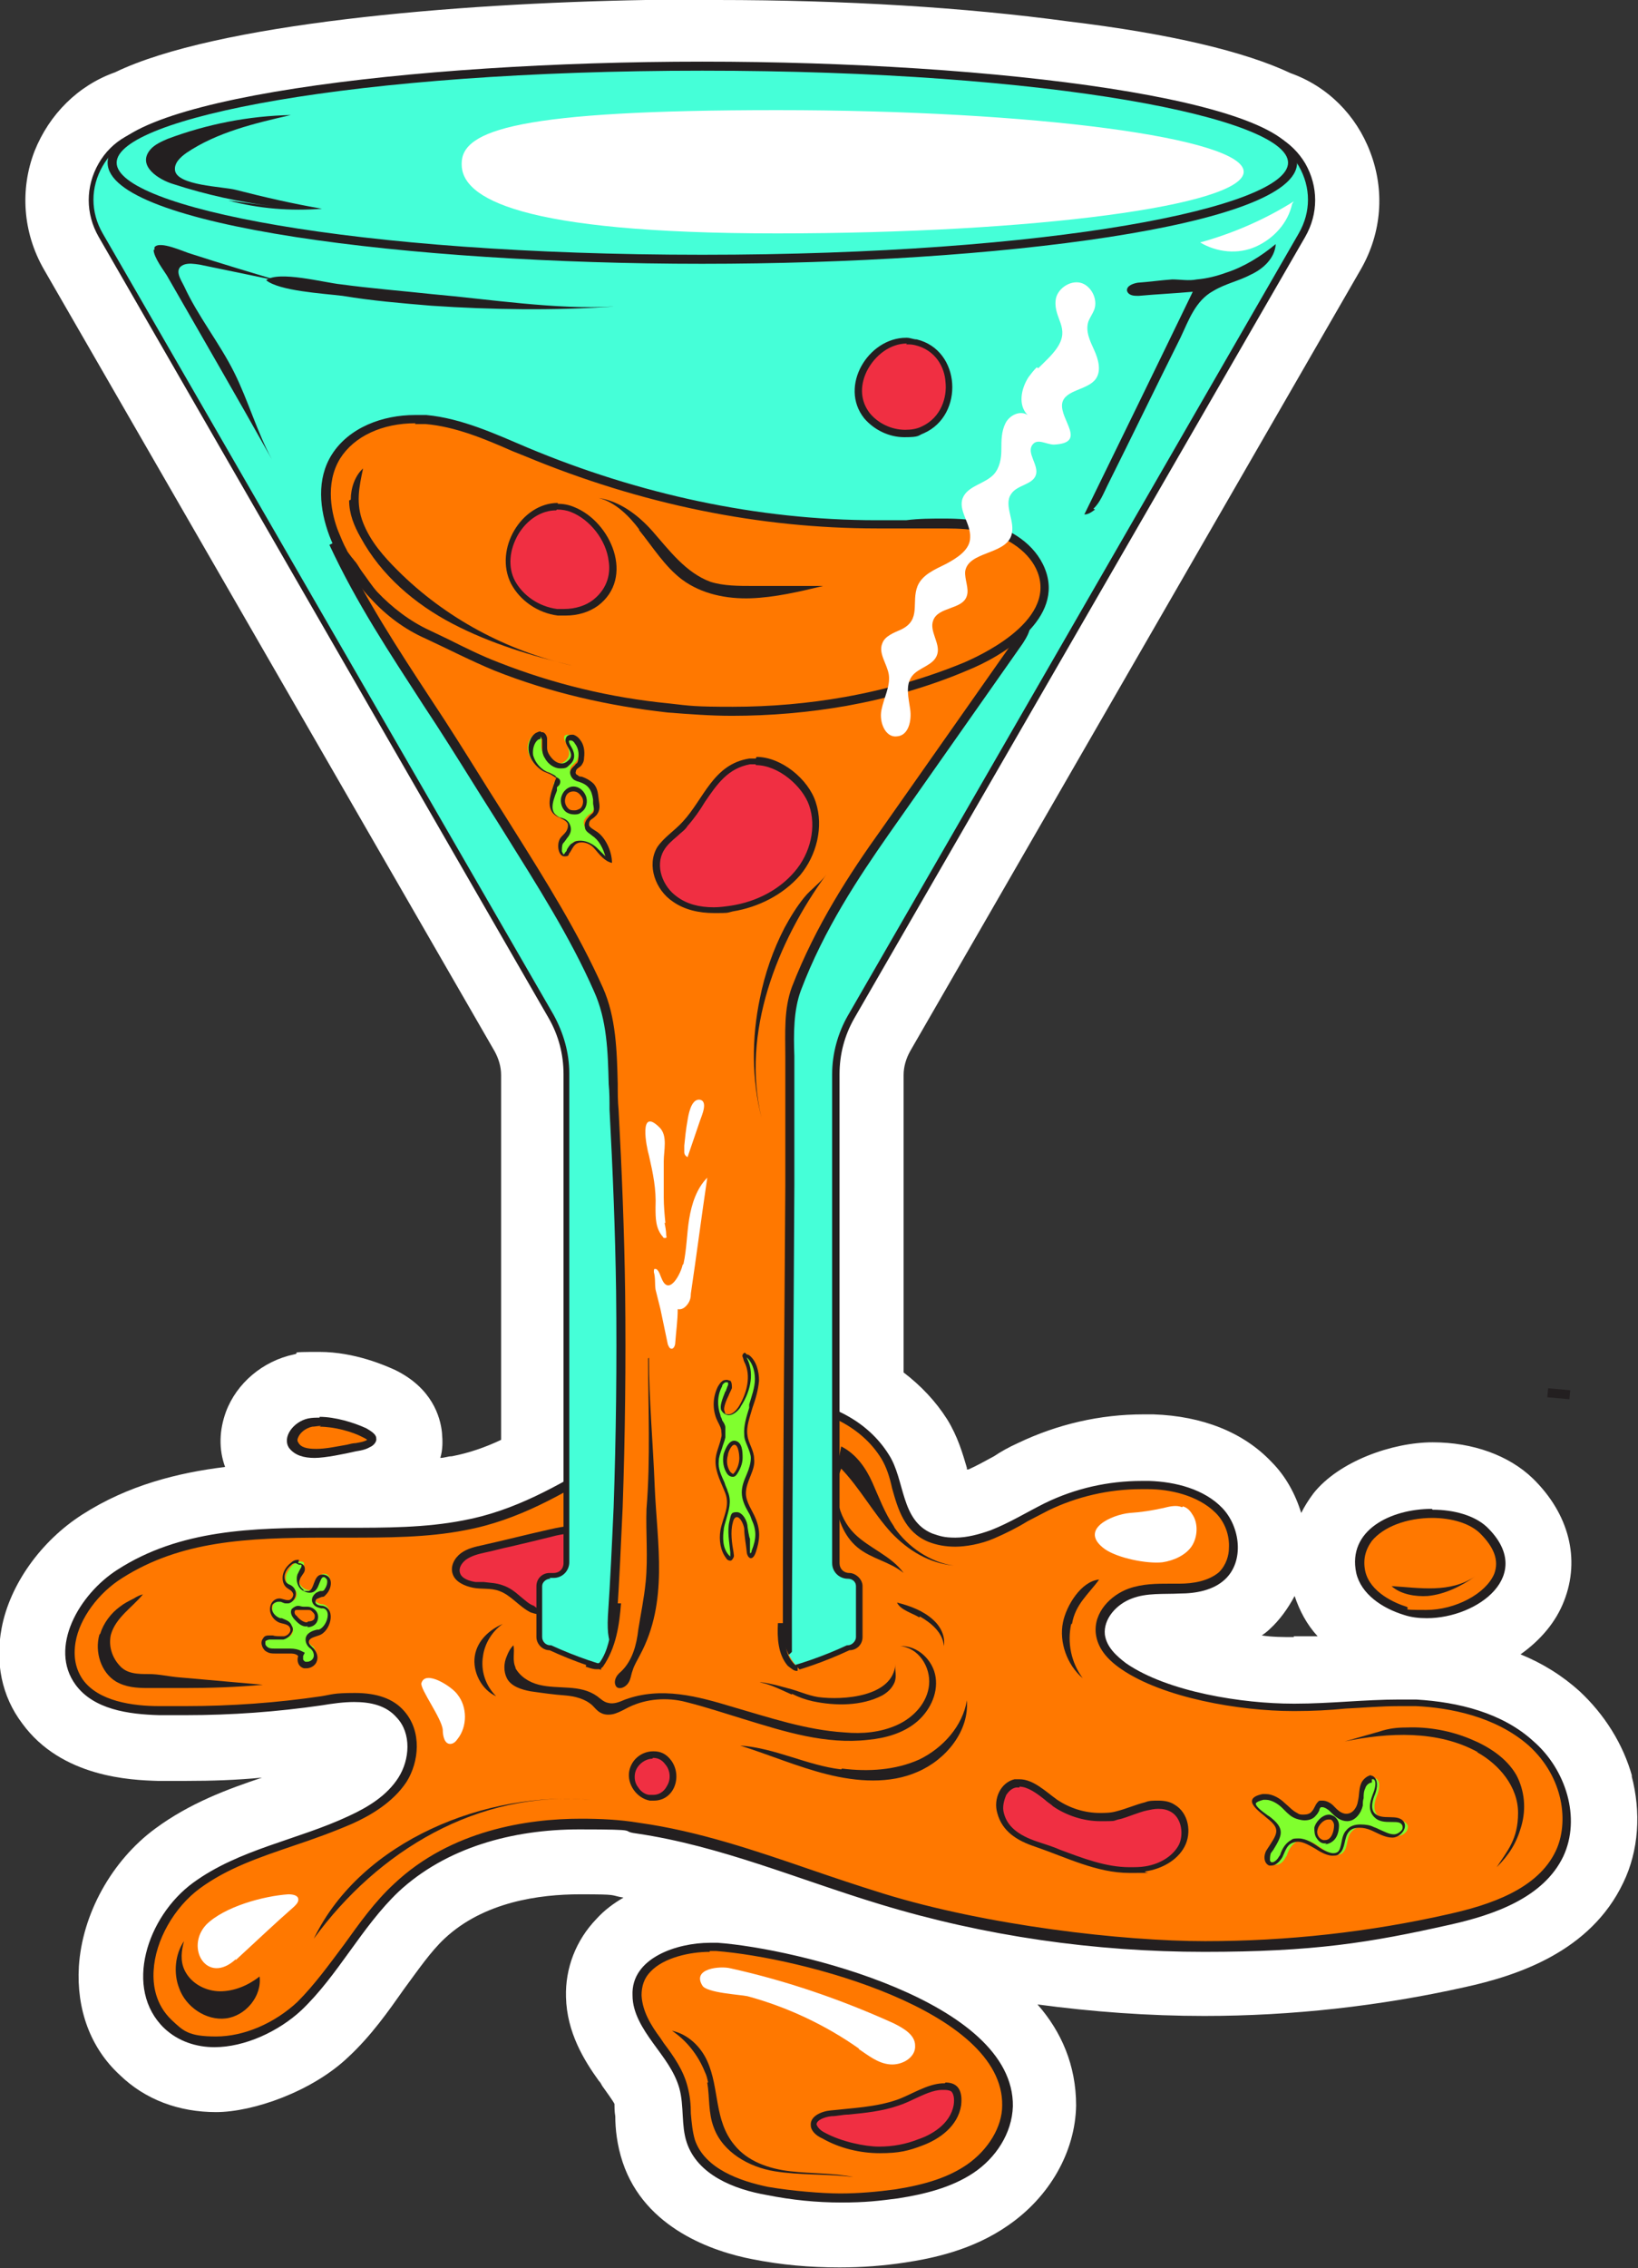 <svg xmlns="http://www.w3.org/2000/svg" viewBox="0 0 199.4 276"><rect x="0" y="0" width="199.4" height="276" fill="#333333" stroke="none"/><defs><style>      .cls-1 {        fill: #231f20;      }      .cls-2 {        fill: #f02f42;      }      .cls-3 {        fill: #80ff2e;      }      .cls-4 {        fill: #fff;      }      .cls-5 {        fill: #45ffd8;      }      .cls-6 {        fill: #ff7800;      }    </style></defs><g><g id="Layer_2"><g id="Layer_1-2"><g><path class="cls-4" d="M198.7,216.2c-1.1-4-3.4-7.6-6.4-10.4-2.1-1.9-4.5-3.4-7.2-4.5,2.4-1.7,4.3-3.9,5.3-6.5,2-5.1.6-10.6-3.8-14.9-2.9-2.8-7.3-4.4-12.2-4.4s-11.4,2.3-14.5,6.2c-.6.8-1.1,1.6-1.5,2.4-.7-2.3-1.9-4.5-3.6-6.2-3.4-3.6-8.4-5.6-14.4-5.8-.4,0-.8,0-1.2,0-5.3,0-10.5,1.2-15.3,3.5-1.1.5-2,1-2.9,1.6-1.1.6-2.2,1.2-3.1,1.6,0,0-.2,0-.2,0,0,0,0-.1,0-.2-.5-1.7-1.1-3.8-2.4-5.9-1.4-2.2-3.2-4.1-5.3-5.7v-36.2c0-1,.3-2,.8-2.9l54.9-95.2c2.5-4.4,2.9-9.5,1.1-14.2-1.7-4.5-5.2-8-9.7-9.6-5.5-2.6-14.6-4.8-27.1-6.3C117.5.9,102.8,0,87.3,0,86.4,0,85.5,0,84.6,0c-2,0-4,0-6,0C55.2.4,26.2,2.9,14,8.8c-4.5,1.6-8,5.1-9.8,9.6-1.8,4.7-1.4,9.9,1.1,14.3l54.9,95.2c.5.9.8,1.9.8,2.9v44.4c-1.9.9-3.9,1.6-6,2-.5,0-.9.2-1.4.2.3-1,.3-2,.2-3.1-.2-1.9-1.2-5.4-5.7-7.6-1.1-.5-4.9-2.2-9.2-2.2s-2.1.1-3.1.3c-3.8.8-7,3.5-8.3,7-.8,2.2-.9,4.5-.1,6.7-5.7.7-11.8,2.2-17.4,5.8-5,3.2-8.8,8.5-9.8,13.8-.8,4.2,0,8.3,2.5,11.6,4.8,6.6,13.3,6.9,16.5,7,1.2,0,2.3,0,3.5,0,3.1,0,6.1-.1,9.2-.4-4.2,1.4-8.8,3.1-13,6.2-5.3,3.9-8.9,10.4-9.3,16.8-.3,5.2,1.4,9.9,5,13.2,3.1,3,7.2,4.5,11.7,4.5s11.7-2.5,16.1-6.7c2.8-2.6,4.9-5.6,6.8-8.3,1.7-2.3,3.2-4.5,4.9-6.1,4.8-4.5,11.6-5.4,16.5-5.4s3.5.1,5.3.4c-1.2.7-2.3,1.5-3.3,2.6-2.5,2.6-3.8,6-3.7,9.5.1,4.3,2.2,7.7,4,10.2.2.2.3.4.4.6.5.7,1.3,1.8,1.5,2.2,0,.2,0,1,.1,1.5,0,1.5.2,3.5.9,5.6,2.7,8.1,11.1,10.9,15.8,11.8,3.5.7,7,1,10.6,1h0c2.7,0,5.4-.2,8-.6,3.3-.5,8.2-1.5,12.5-4.5,5.1-3.5,8.2-9,8.3-14.6,0-4.9-1.8-9-4.7-12.3,6.7.9,13.5,1.4,20.3,1.4h0c10.7,0,21.4-1.2,31.7-3.5,6.4-1.4,15.3-4.3,19.3-12.7,1.9-3.9,2.2-8.6,1-13.1h0ZM157.5,199.2c-1.3,0-2.6,0-3.9-.2.3-.2.7-.5,1-.8,1.2-1.1,2.2-2.5,3-4,.6,1.8,1.5,3.5,2.8,4.9-.9,0-1.7,0-2.6,0h-.3Z"></path><g><g><path class="cls-6" d="M26.3,248.5c-2.3,0-4.3-.8-5.8-2.2-2.1-2-2.5-4.6-2.3-6.5.2-3.8,2.6-8,5.8-10.4,3.4-2.5,7.6-3.9,11.6-5.3,2.4-.8,4.8-1.6,7.2-2.7,2-.9,4.7-2.4,6.3-4.9,1.4-2.2,1.8-5.7-.2-7.9-1.2-1.4-3.1-2.1-5.6-2.1s-2.8.2-4,.4c-5.5.8-11,1.2-16.6,1.2s-2.2,0-3.2,0c-3.4-.1-7.7-.6-9.8-3.5-1-1.4-1.4-3.1-1-5,.6-3,2.9-6.3,6-8.2,7.2-4.6,15.6-5,25.1-5h2.4c5,0,9.8,0,14.4-.9,6.4-1.2,11.8-4.4,17-7.5,5.1-3,10.3-6.1,16.2-7.2,1.3-.2,2.7-.4,4-.4,6.1,0,11.4,2.5,14,6.8.7,1.1,1.1,2.4,1.4,3.7.7,2.5,1.4,5,4.1,6.1.9.4,2,.6,3.1.6s2.9-.3,4.5-.9c1.4-.6,2.8-1.3,4.1-2,.8-.5,1.7-.9,2.5-1.3,3.6-1.7,7.5-2.6,11.5-2.6s.6,0,.9,0c2.6,0,6.2.7,8.5,3.1,1.1,1.2,1.8,3,1.8,4.7,0,.9-.3,2.3-1.4,3.3-1.4,1.3-3.5,1.5-5.2,1.5-.4,0-.7,0-1.1,0-1.6,0-3.3,0-4.9.6-2,.7-3.9,2.6-3.6,4.9.2,1.4,1.1,2.7,2.9,3.9,5,3.4,14.2,5,20.6,5h.3c2,0,4.1-.1,6.1-.3,2.1-.1,4.3-.3,6.5-.3s1.4,0,2.1,0c4.1.2,9.9,1.2,14,4.9,3.4,3.1,5.7,8.6,3.4,13.4-2.3,4.9-8.4,6.9-13.4,8-9.7,2.2-19.8,3.3-29.8,3.3s-26.7-1.9-39.4-5.8c-3-.9-5.9-1.9-8.8-2.9-6.7-2.3-13.7-4.6-20.8-5.7-2.4-.4-4.7-.5-7-.5-6.4,0-15.5,1.3-22.3,7.8-2.3,2.2-4.2,4.8-6,7.3-1.8,2.4-3.6,5-5.8,7.1-2.8,2.7-6.8,4.4-10.2,4.4h0Z"></path><path class="cls-1" d="M93.8,171c5.9,0,11,2.4,13.5,6.5.6,1,1,2.2,1.3,3.6.7,2.5,1.5,5.3,4.4,6.5,1,.4,2.1.6,3.3.6s3.1-.3,4.7-1c1.4-.6,2.8-1.3,4.1-2.1.8-.4,1.7-.9,2.5-1.3,3.5-1.7,7.4-2.6,11.3-2.6s.6,0,.9,0c2.5,0,6,.7,8.2,2.9,1.1,1.1,1.7,2.7,1.6,4.3,0,.8-.3,2-1.2,2.9-1.3,1.1-3.2,1.4-4.8,1.4-.4,0-.7,0-1.1,0-1.7,0-3.4,0-5.1.6-2.2.8-4.3,2.9-4,5.5.2,1.6,1.2,3,3.1,4.3,5.1,3.5,14.4,5.1,20.9,5.1h.3c2.1,0,4.1-.1,6.1-.3,2.1-.1,4.3-.3,6.5-.3s1.4,0,2.1,0c4,.2,9.6,1.2,13.7,4.8,4.3,3.9,4.9,9.4,3.3,12.8-2.2,4.7-8.1,6.6-13,7.7-9.7,2.2-19.7,3.3-29.7,3.3s-26.6-1.9-39.2-5.8c-2.9-.9-5.9-1.9-8.8-2.9-6.7-2.3-13.7-4.7-20.9-5.7-2.4-.4-4.8-.5-7.1-.5-6.5,0-15.8,1.4-22.7,7.9-2.4,2.2-4.3,4.9-6.1,7.4-1.8,2.4-3.6,4.9-5.7,7-2.8,2.6-6.5,4.2-9.9,4.2s-4-.7-5.4-2c-2-1.9-2.3-4.3-2.2-6,.2-3.7,2.5-7.7,5.6-10,3.4-2.5,7.3-3.8,11.4-5.2,2.4-.8,4.9-1.7,7.2-2.7,2-.9,4.9-2.5,6.6-5.1,1.5-2.4,1.9-6.1-.3-8.6-1.3-1.5-3.3-2.2-6-2.2s-2.8.2-4.1.4c-5.4.8-11,1.2-16.5,1.2s-2.1,0-3.2,0c-3.3,0-7.4-.6-9.3-3.2-.9-1.3-1.2-2.8-.9-4.6.5-2.9,2.8-6,5.7-7.8,7.1-4.5,15.1-4.9,24.8-4.9h2.4c5,0,9.9,0,14.5-.9,6.5-1.2,11.9-4.4,17.2-7.6,5.2-3.1,10.2-6,16.1-7.2,1.3-.2,2.6-.4,3.9-.4M93.8,169.9c-1.4,0-2.8.1-4.1.4-12.3,2.4-20.8,12.4-33.3,14.7-4.6.9-9.4.9-14.3.9h-2.4c-8.9,0-17.8.2-25.4,5.1-4.7,3-8.4,9.5-5.1,14,2.2,3,6.4,3.6,10.2,3.7,1.1,0,2.2,0,3.2,0,5.6,0,11.1-.4,16.6-1.2,1.2-.2,2.6-.4,3.9-.4,2,0,3.9.4,5.2,1.9,1.8,1.9,1.6,5.1.2,7.3-1.4,2.2-3.7,3.6-6.1,4.7-6.2,2.9-13.3,4-18.9,8.1s-8.5,12.9-3.5,17.7c1.7,1.6,3.9,2.3,6.1,2.3,3.7,0,7.8-1.9,10.6-4.5,4.5-4.3,7.3-10.1,11.8-14.4,5.8-5.4,13.9-7.6,22-7.6s4.7.2,7,.5c10.2,1.5,19.7,5.6,29.6,8.6,12.8,3.9,26.2,5.8,39.5,5.8s20.1-1.1,29.9-3.3c5.4-1.2,11.4-3.3,13.8-8.3,2.2-4.7.3-10.6-3.6-14-3.8-3.5-9.2-4.8-14.3-5.1-.7,0-1.4,0-2.1,0-4.2,0-8.4.5-12.6.5h-.3c-6.1,0-15.2-1.4-20.3-4.9-1.2-.9-2.4-2-2.6-3.5-.2-1.9,1.4-3.7,3.3-4.4,1.8-.7,3.9-.5,5.8-.6,2,0,4.1-.4,5.5-1.7,2.4-2.2,1.9-6.4-.3-8.7s-5.7-3.2-8.9-3.3c-.3,0-.6,0-.9,0-4.1,0-8.1.9-11.8,2.7-2.2,1.1-4.3,2.4-6.6,3.3-1.4.5-2.9.9-4.3.9s-1.9-.2-2.8-.5c-3.9-1.6-3.3-6.5-5.3-9.6-3-4.8-8.7-7-14.4-7h0Z"></path></g><g><path class="cls-2" d="M66.3,196.1c-.6,0-1.1-.1-1.6-.3-.6-.3-1.2-.7-1.7-1.2-.6-.5-1.3-1.1-2.1-1.4-.7-.3-1.5-.3-2.2-.4-.3,0-.7,0-1,0-.9-.1-1.9-.5-2.2-1.4-.2-.8.3-1.6.9-2.1.7-.5,1.7-.8,2.5-1,1-.2,2-.5,3-.7,1.7-.4,3.4-.8,5-1.2.8-.2,1.7-.4,2.6-.4s1.3.1,1.9.4c1.5.8,3.1,3,3,4.8-.2,2-2.2,3-4.3,3.9-1.2.5-2.6,1-3.8,1h0Z"></path><path class="cls-1" d="M69.6,186.5c.7,0,1.2.1,1.7.4,1.4.7,2.9,2.8,2.8,4.4-.2,1.9-2.2,2.8-4,3.5-1.2.5-2.5.9-3.7.9s-1,0-1.4-.3c-.6-.2-1.1-.7-1.6-1.1-.7-.6-1.3-1.1-2.2-1.4-.8-.3-1.6-.3-2.3-.4-.3,0-.7,0-1,0-.7-.1-1.7-.4-1.9-1.1-.2-.6.2-1.2.7-1.6.7-.5,1.5-.7,2.4-.9,1-.2,2-.5,3-.7,1.7-.4,3.4-.8,5-1.2.7-.2,1.7-.4,2.5-.4M69.6,185.7c-.9,0-1.8.2-2.7.4-2.7.6-5.4,1.3-8.1,1.9-.9.2-1.9.4-2.7,1-.8.6-1.3,1.6-1,2.5.3,1,1.5,1.5,2.5,1.7s2.2,0,3.2.4c1.4.5,2.4,1.9,3.8,2.6.6.2,1.1.3,1.7.3,1.3,0,2.7-.5,3.9-1,1.9-.8,4.3-1.9,4.6-4.2.2-1.9-1.5-4.3-3.2-5.2-.7-.3-1.3-.4-2.1-.4h0Z"></path></g><rect class="cls-1" x="189.3" y="168.4" width="1.1" height="2.7" transform="translate(3.8 343.6) rotate(-84.9)"></rect><g><path class="cls-5" d="M151.2,15.8C107.2,5.7,63.4,5.2,19.7,15.8c-6.6,0-10.7,7.1-7.4,12.8l54.9,95.2c1.2,2.1,1.9,4.5,1.9,7v59.5c0,.9-.7,1.5-1.5,1.5h-.5c-.7,0-1.3.6-1.3,1.3v6.2c0,.7.6,1.3,1.3,1.3,12.5,5.8,24.6,5.4,36.3,0,.7,0,1.3-.6,1.3-1.3v-6.2c0-.7-.6-1.3-1.3-1.3h0c-.8,0-1.5-.7-1.5-1.5v-59.5c0-2.4.6-4.8,1.9-7l54.9-95.2c3.3-5.7-.8-12.8-7.4-12.8h0Z"></path><path class="cls-1" d="M85.2,205c-6.1,0-12.2-1.4-18.3-4.2-.9,0-1.6-.8-1.6-1.6v-6.2c0-.9.7-1.6,1.6-1.6h.5c.7,0,1.2-.5,1.2-1.2v-59.5c0-2.4-.6-4.7-1.8-6.8L12,28.8c-1.6-2.8-1.6-6.1,0-8.9,1.6-2.8,4.5-4.4,7.7-4.4,42.4-10.3,86.6-10.3,131.5,0,3.2,0,6.1,1.7,7.7,4.4,1.6,2.8,1.6,6.1,0,8.9l-54.9,95.1c-1.2,2.1-1.8,4.4-1.8,6.8v59.5c0,.7.5,1.2,1.2,1.2s1.6.7,1.6,1.6v6.2c0,.9-.7,1.6-1.6,1.6-6,2.8-12.1,4.2-18.2,4.2ZM67,192.1c-.5,0-1,.4-1,.9v6.2c0,.5.4,1,1,1h.1c12,5.5,24.1,5.5,36,0h.1c.5,0,1-.5,1-1v-6.2c0-.5-.4-.9-1-.9-1,0-1.9-.8-1.9-1.9v-59.5c0-2.5.7-5,1.9-7.1l54.9-95.2c1.5-2.6,1.5-5.6,0-8.2-1.5-2.6-4.1-4.1-7.1-4.1h0c-44.8-10.3-89-10.3-131.3,0-3,0-5.7,1.5-7.2,4.1-1.5,2.6-1.5,5.6,0,8.2l54.9,95.1c1.2,2.2,1.9,4.6,1.9,7.1v59.5c0,1-.8,1.9-1.9,1.9h-.5Z"></path></g><g><ellipse class="cls-5" cx="85.4" cy="19.8" rx="71.8" ry="11.8"></ellipse><path class="cls-1" d="M85.5,32.1c-35.6,0-72.4-4.6-72.4-12.3S49.9,7.5,85.5,7.5s72.4,4.6,72.4,12.3-36.8,12.3-72.4,12.3ZM85.5,8.6c-42.6,0-71.3,5.8-71.3,11.2s28.7,11.2,71.3,11.2,71.3-5.8,71.3-11.2-28.6-11.2-71.3-11.2Z"></path></g><path class="cls-4" d="M56.2,19.9c0-4.1,7-6.5,38.4-6.5s56.8,3.4,56.8,7.5-25.4,7.5-56.8,7.5-38.4-4.3-38.4-8.4h0Z"></path><g><path class="cls-6" d="M40.5,66c4.9,10.5,11.5,19.1,17.5,29,5,8.3,10.8,16.5,14.7,25.4,2,4.5,1.6,9.8,1.9,14.6.4,7.4.7,14.8.8,22.2.1,8.7,0,17.5-.3,26.2-.2,4.4-.4,8.9-.7,13.4-.3,4.8,1.4,4.3,5.8,4.2,1.1,0,15.5.4,15.5.1,0-1.6,0-3.1,0-4.7,0-17.4.2-34.7.2-52.1,0-4.3,0-8.7,0-13,0-3.6-.5-7.5.8-10.8,2.7-6.9,6.6-13.1,10.8-19.1,5.4-7.8,10.9-15.5,16.3-23.2.6-.8,1.2-2,.6-2.8-.4-.6-1.1-.7-1.8-.9-20.1-4.1-40.2-8.2-60.2-12.4"></path><path class="cls-1" d="M93.4,201.7c-1.8,0-4.7,0-9.7-.2-1.7,0-3.1,0-3.4,0-.4,0-.8,0-1.1,0-2.1,0-3.5,0-4.4-.8-.7-.7-.9-1.9-.8-4,.3-4.4.5-8.9.7-13.3.3-8.7.4-17.5.3-26.2-.1-7.3-.4-14.7-.8-22.2,0-1,0-2.1-.1-3.1-.1-3.9-.2-7.8-1.8-11.3-2.9-6.6-7-13-10.8-19.1-1.3-2.1-2.6-4.1-3.9-6.2-2-3.2-4-6.4-6-9.4-4.2-6.5-8.2-12.5-11.5-19.6l1-.5c3.3,7,7.3,13.1,11.5,19.5,2,3,4,6.2,6,9.4,1.3,2.1,2.6,4.1,3.9,6.2,3.9,6.2,7.9,12.6,10.9,19.3,1.6,3.6,1.7,7.7,1.8,11.7,0,1.1,0,2.1.1,3.1.4,7.4.7,14.9.8,22.2.1,8.7,0,17.5-.3,26.2-.2,4.4-.4,8.9-.7,13.4-.1,1.7,0,2.7.5,3.1.6.6,1.8.6,3.6.5.3,0,.7,0,1.1,0,.3,0,1.6,0,3.4,0,3.3,0,9.9.2,11.6.1,0-1.3,0-2.7,0-4v-.2c0-17.4.2-34.7.3-52.1v-13c0-.8,0-1.7,0-2.6,0-2.9-.2-5.8.8-8.5,2.9-7.5,7.1-13.9,10.9-19.2l16.3-23.2c.7-1,.9-1.7.6-2.2-.3-.4-.8-.5-1.4-.6l-60.2-12.4.2-1.1,60.2,12.4c.8.1,1.6.4,2.1,1.1.9,1.3-.3,2.9-.6,3.4l-16.3,23.2c-3.7,5.3-7.9,11.6-10.7,19-.9,2.4-.9,5.3-.8,8,0,.9,0,1.7,0,2.6v13c-.1,17.4-.2,34.7-.3,52.1v.2c0,1.5,0,3,0,4.4v.2l-.2.2c-.2.2-.3.3-2.9.3Z"></path></g><g><path class="cls-6" d="M89.2,86.5c-2.6,0-5.2-.1-7.7-.4-7.2-.7-14.3-2.4-21-5-2.1-.8-4.1-1.8-6.1-2.8-.8-.4-1.5-.7-2.3-1.1-2.4-1.2-4.7-2.8-6.6-4.8-.7-.8-1.3-1.6-1.9-2.5-.3-.4-.5-.8-.8-1.2-.2-.2-.3-.4-.5-.6-.3-.3-.5-.6-.7-1-.4-.8-.7-1.5-1-2.3-.8-2.1-1.8-6.1.2-9.4,1.8-2.8,5.4-4.5,9.6-4.5s.9,0,1.4,0c3.7.3,7.3,1.8,10.8,3.3l1.5.6c14.2,5.8,28.5,8.8,42.7,8.8s2.4,0,3.6,0h1.3c1.1,0,2.2-.1,3.4-.1,1.9,0,3.4.1,4.8.4,3.4.8,6,2.7,7,5.3,2.6,6.7-8,11.2-9.2,11.7-4.6,1.9-9.6,3.3-14.6,4.2-4.5.8-9.2,1.2-13.8,1.2h0Z"></path><path class="cls-1" d="M50.5,51.6h0c.4,0,.9,0,1.3,0,3.6.3,7.2,1.8,10.6,3.3.5.2,1,.4,1.5.6,14.2,5.9,28.6,8.8,42.9,8.8s2.4,0,3.6,0c.4,0,.9,0,1.3,0,1.1,0,2.2,0,3.3,0,1.8,0,3.3.1,4.7.4,3.2.7,5.7,2.6,6.6,4.9,2.4,6.2-7.8,10.5-8.9,11-4.6,1.9-9.5,3.3-14.5,4.2-4.5.8-9.1,1.2-13.7,1.2s-5.1-.1-7.7-.4c-7.2-.7-14.2-2.4-20.8-5-2.1-.8-4.1-1.8-6.1-2.8-.8-.4-1.5-.7-2.3-1.1-2.4-1.1-4.6-2.8-6.4-4.7-.7-.8-1.2-1.6-1.8-2.4-.3-.4-.5-.8-.8-1.2-.2-.2-.3-.4-.5-.6-.2-.3-.5-.6-.6-.9-.4-.7-.7-1.5-1-2.2-.8-2-1.7-5.8.2-8.9,1.7-2.7,5.1-4.3,9.2-4.3M50.5,50.5c-3.9,0-8,1.5-10.1,4.8-1.9,3-1.5,6.7-.3,9.9.3.8.7,1.6,1,2.3.3.6.8,1.1,1.2,1.6.9,1.3,1.7,2.6,2.8,3.7,1.9,2.1,4.2,3.8,6.7,4.9,2.8,1.3,5.5,2.7,8.4,3.9,6.8,2.7,13.9,4.3,21.1,5.1,2.6.2,5.2.4,7.8.4,4.7,0,9.3-.4,13.9-1.2,5-.9,10-2.3,14.7-4.3,4.5-1.8,11.9-6.4,9.5-12.4-1.2-3-4.2-4.9-7.3-5.6-1.6-.4-3.2-.5-4.9-.5s-3.1,0-4.7.2c-1.2,0-2.4,0-3.6,0-14.5,0-29-3.2-42.4-8.8-4-1.7-8.1-3.6-12.4-4-.5,0-.9,0-1.4,0h0Z"></path></g><g><path class="cls-6" d="M173.6,196.3c-.9,0-1.8-.1-2.6-.4-1.4-.4-4.8-1.8-5.4-4.7-.4-1.6,0-3,.9-4.1,1.5-1.8,4.5-3,7.8-3s5,.8,6.3,2c1.9,1.8,2.5,3.7,1.8,5.5-1,2.6-5,4.7-8.8,4.7h0Z"></path><path class="cls-1" d="M174.3,184.7c2.5,0,4.7.7,5.9,1.9,1.7,1.7,2.3,3.3,1.7,4.9-1,2.4-4.7,4.4-8.3,4.4s-1.7-.1-2.4-.4c-1.3-.4-4.4-1.7-5-4.3-.3-1.4,0-2.6.8-3.7,1.4-1.7,4.2-2.8,7.4-2.8M174.3,183.6c-5,0-10.3,2.6-9.2,7.8.6,2.6,3.2,4.3,5.8,5.1.9.3,1.8.4,2.8.4,6.2,0,13.3-5.3,7.3-11.1-1.5-1.4-4-2.1-6.6-2.1h0Z"></path></g><g><path class="cls-6" d="M38.3,176.9c-1.3,0-2.2-.3-2.7-1-.2-.3-.3-.7,0-1.1.3-.8,1.1-1.4,2.1-1.6.4,0,.8-.1,1.2-.1,1.9,0,4.1.7,5.5,1.3.8.4.9.7.9.8,0,.1-.2.4-.5.6-.4.2-.9.3-1.5.4-.3,0-.7.1-1.1.2-1.2.2-2.6.5-3.8.5h0Z"></path><path class="cls-1" d="M38.9,173.6c1.8,0,4,.6,5.3,1.3.2.1.4.2.5.3,0,0,0,0,0,0-.3.2-.8.3-1.4.4-.3,0-.7.1-1.1.2-1.2.2-2.5.5-3.7.5s-1.9-.2-2.2-.8c0,0-.2-.2,0-.6.2-.5.8-1.1,1.7-1.3.3,0,.7-.1,1.1-.1M38.9,172.5c-.5,0-.9,0-1.4.1-1.8.4-3.2,2.3-2.3,3.6.7.9,1.8,1.2,3.1,1.2s3.7-.5,5-.8c.6-.1,1.2-.2,1.7-.5.5-.2.9-.7.8-1.1,0-.5-.7-.9-1.2-1.2-1.5-.7-3.8-1.4-5.7-1.4h0Z"></path></g><g><path class="cls-6" d="M102.4,267.4c-3,0-6-.3-8.9-.9-3.6-.7-8.1-2.3-9.3-6.1-.4-1.1-.4-2.2-.5-3.4,0-1.1-.1-2.1-.4-3.2-.5-1.9-1.7-3.5-2.8-5.1l-.4-.6c-1.2-1.7-2.3-3.5-2.4-5.5,0-1.3.4-2.4,1.3-3.3,1.9-1.9,5.2-2.6,7.6-2.6s.6,0,.8,0c10.5.8,35.5,7.4,35.4,19.3,0,2.8-1.8,5.8-4.6,7.6-2.2,1.5-5.1,2.5-8.9,3-2.2.3-4.5.5-6.8.5h0Z"></path><path class="cls-1" d="M86.4,237.4c.3,0,.5,0,.8,0,10.3.8,35,7.2,34.8,18.8,0,2.6-1.7,5.4-4.3,7.2-2.2,1.5-4.9,2.4-8.7,3-2.2.3-4.5.5-6.7.5s-5.9-.3-8.8-.8c-3.4-.7-7.7-2.2-8.9-5.7-.3-1-.4-2.1-.5-3.2,0-1.1-.1-2.2-.4-3.3-.5-2-1.7-3.7-2.9-5.3l-.4-.6c-1.2-1.6-2.2-3.3-2.3-5.2,0-1.1.3-2.1,1.1-2.9,1.6-1.7,4.8-2.4,7.2-2.4M86.4,236.4c-3.9,0-9.6,1.8-9.4,6.4,0,2.1,1.2,4,2.5,5.8s2.6,3.4,3.2,5.5c.6,2.2.2,4.5.9,6.6,1.3,3.9,5.7,5.7,9.8,6.4,3,.6,6,.9,9,.9s4.6-.2,6.9-.5c3.2-.5,6.5-1.3,9.2-3.1,2.7-1.8,4.7-4.8,4.8-8.1.2-12.8-26.4-19.2-35.9-19.9-.3,0-.6,0-.9,0h0Z"></path></g><path class="cls-1" d="M96.4,206.1c.8.4,1.6.7,2.5.9,2.8.6,6,.6,8.5-.7.7-.4,1.2-.9,1.5-1.6.3-.8,0-1.4.1-2.2-.3,4-6.4,4.4-9.4,4-1.3-.2-2.5-.8-3.8-1.1-1.4-.4-3-.8-4.4-.8,1.8,0,3.4.9,5,1.6h0Z"></path><path class="cls-1" d="M62.7,202.9c.6,1.1,1.7,1.8,2.9,2.1,2.4.6,5-.1,7.1,1.4.4.3.8.7,1.3.8.7.2,1.4-.1,2.1-.4,4.4-1.6,8.8-.4,13.1.9,4.5,1.3,8.9,2.8,13.6,3.1,2.2.2,4.4,0,6.4-.9,2-.9,3.7-2.7,3.9-4.9.2-2.2-1.3-4.5-3.5-4.7,2.1-.1,4,1.7,4.3,3.8s-.8,4.2-2.4,5.5-3.7,1.9-5.8,2.1c-5.2.6-10.2-1-15.1-2.5-2.3-.7-4.7-1.5-7.1-2.1-2.3-.6-4.8-.4-6.9.6-.6.3-1.1.6-1.7.8s-1.3.2-1.8-.1c-.4-.2-.7-.6-1-.9-.9-.8-2.1-1.1-3.3-1.2-1.4-.1-2.8-.3-4.2-.5-1.1-.2-2.4-.6-2.9-1.6-.4-.8-.4-1.8,0-2.7.2-.5.4-.9.8-1.3.2.9-.2,1.8.3,2.8h0Z"></path><path class="cls-1" d="M179.8,213.2c2.7,1.5,5,4.2,5,7.4s-1.3,4.6-2.6,6.6c1.5-1.5,2.4-2.9,3-5s.4-4.3-.6-6.2c-1.2-2.1-3.4-3.5-5.6-4.4-2.4-1-5.1-1.5-7.7-1.4-1.2,0-2.2.1-3.4.5-1.4.4-2.8.8-4.2,1.2,5.3-1.1,11.3-1.4,16.2,1.3h0Z"></path><path class="cls-1" d="M86.1,253.4c.3,1.8.1,3.7.8,5.5,1.1,3,4.3,4.8,7.4,5.3s6.4.3,9.6.7c-2.5-.5-5.1-.4-7.7-.7s-5.2-1.2-6.8-3.2c-2.5-3-1.8-6.9-3.3-10.2-.8-1.8-2.4-3.3-4.3-3.7,1.8,1.2,3.2,3,4,5,.2.4.3.8.4,1.3h0Z"></path><path class="cls-1" d="M22.5,239.8c.8,1.6,2.6,2.5,4.3,2.5s3.4-.7,4.8-1.8c.3,2.4-1.7,4.8-4.1,5.1s-4.9-1.4-5.7-3.7c-.7-1.8-.5-4.1.6-5.7-.3,1.1-.5,2.4.1,3.6h0Z"></path><path class="cls-1" d="M71.9,219c-12.6-1.1-27.9,4.9-33.7,16.9,7.8-10.7,20-18.1,33.7-16.9Z"></path><path class="cls-1" d="M173.8,194.2c2.1-.2,4.1-1.2,5.8-2.4-3.1,2.1-6.8,1.4-10.2,1.2,1.1,1,2.9,1.3,4.4,1.2h0Z"></path><path class="cls-4" d="M28.7,238.5c2.4-2.2,4.7-4.4,7.1-6.5.3-.3.6-.6.5-1-.1-.4-.7-.5-1.2-.5-3,.2-7.8,1.5-10,3.7-2.6,2.8.1,7.4,3.6,4.2h0Z"></path><path class="cls-4" d="M53.9,210.5c0,.7.2,1.7.9,1.7.4,0,.7-.3.9-.6,1.2-1.5,1.2-3.9,0-5.4-.6-.9-3.9-3.1-4.4-1.4-.2.7,2.5,4.3,2.6,5.7h0Z"></path><path class="cls-4" d="M144,183.3c.4.1.8.4,1.1.9.8,1.1.7,2.8,0,3.9s-2.2,1.8-3.6,2c-1.9.2-5.4-.5-7-1.6-3.3-2.4.9-4.2,3-4.4,1.5-.1,2.7-.3,4.1-.6.8-.2,1.6-.4,2.3-.1h0Z"></path><path class="cls-1" d="M18.7,30.4c0,.9,1.3,2.6,1.6,3.1,4.3,7.5,8.6,14.9,12.8,22.4-1.8-3.3-2.9-7.2-4.6-10.6-1.8-3.6-4.4-6.8-6.1-10.5-.4-.8-1.3-2.1,0-2.6.6-.2,1.2-.1,1.9,0,3.4.7,6.8,1.4,10.1,2.1-3.7-1.1-7.4-2.2-11.1-3.4-.8-.2-3.9-1.7-4.5-.8,0,0,0,.2,0,.3h0Z"></path><path class="cls-1" d="M74.7,37.3c-7.3.5-14.8.4-22.2-.1-3.6-.3-7.2-.6-10.8-1.2-2.5-.3-7.7-.6-9.3-1.9,1.5-1.2,7.1.3,9.1.5,3.7.5,7.5.8,11.2,1.2,6.8.6,15,1.9,21.9,1.5h0Z"></path><path class="cls-6" d="M93.6,197.3c.2,0,.4.2.6.3,1.3,1,1.5,2.8,1.5,4.4,0,.5,0,1-.2,1.4-.3.4-.9.6-1.4.8-2.7.8-5.6,2.3-8.5,1.8-1.9-.3-3.6-1.1-5.5-1.2-2.1-.1-5.1.7-6.7-1.1-.9-1,1.1-3.3,1.5-4.8.2-.8,0-1.6.3-2.3.4-1.7,2.3-2.6,4.1-2.6s3.4.7,5,1.2c2.3.8,4.7,1.3,7,1.6,1.3.1,2.9.4,3.6,1.6.3.5.4,1.1.6,1.6.3,1.1.9,2.2,1.8,3.1.3.3.7.7.6,1.2,0,.4-.4.6-.8.7s-.7,0-1.1-.1c-.9-.3-1.9-.6-2.8-1"></path><path class="cls-1" d="M33.3,25.1c-4.1-.5-8.2-1.4-12.2-2.7-1.7-.5-4.5-2.2-2.8-4.2.5-.6,1.4-1,2.1-1.3,4.8-1.8,9.9-2.8,15-2.9-4.4,1-9,2.1-12.7,4.6-.7.5-1.5,1.2-1.4,2.1.2,1.9,5.9,2,7.4,2.4,3.5.9,7,1.7,10.5,2.3-3.8.3-7.7,0-11.4-1"></path><path class="cls-1" d="M79,165.2c0,5.2.5,10.4.7,15.7.3,7,1.7,14-1.8,20.5-.3.6-.7,1.2-.9,1.9-.2.5-.2,1.1-.6,1.6s-1.1.7-1.4.3c-.2-.3-.2-.7,0-1.1s.5-.6.7-.8c1.3-1.3,1.8-3.2,2-5,.3-1.9.7-3.8.9-5.8.3-3,0-6,.1-8.9.5-6.1.2-12.2.2-18.3h0Z"></path><path class="cls-1" d="M71.7,202.1c.5.2.9.5,1.3.2,1-1.4,1.3-3.2,1.5-4.9,0-.8.1-1.6,0-2.3h1.1c-.2,2.6-.6,5.4-2.2,7.7-.5.6-1.5.2-2.1,0l.2-.6h0Z"></path><path class="cls-4" d="M157.5,24.5c-3.5,2.2-7.4,3.9-11.4,5,2,1.2,4.6,1.5,6.8.5s3.9-2.9,4.4-5.2"></path><path class="cls-1" d="M133.3,62c-.4.3-.8.6-1.3.6,4.4-9,8.8-18,13.2-27.1-2.2.2-4.4.3-6.6.5-.5,0-1.2,0-1.4-.6-.1-.6.7-.9,1.3-1,1.4-.1,2.8-.3,4.2-.4,1,0,2,.2,3,0,1.2-.1,2.4-.4,3.5-.8,2.2-.7,4.3-2,6.1-3.5-.1,1.7-1.5,3-3,3.7-1.5.8-3.1,1.1-4.6,2-2.2,1.2-3,3.6-4,5.7-3,6-5.9,12-8.9,18-.4.8-.9,2.1-1.7,2.8Z"></path><g><path class="cls-2" d="M86.9,110.8c-1.9,0-3.5-.4-4.8-1.3-1.8-1.3-2.9-4-1.8-6.1.4-.7,1.1-1.3,1.8-1.9.4-.4.8-.7,1.2-1.2.8-.9,1.5-1.9,2.1-2.8,1.5-2.2,2.8-4.3,5.8-4.8.2,0,.5,0,.8,0,3,0,6,2.7,6.9,5.2.9,2.7.2,6-1.8,8.5-1.8,2.2-4.7,3.7-7.9,4.3-.8.1-1.5.2-2.2.2h0Z"></path><path class="cls-1" d="M92,93.1c2.8,0,5.7,2.6,6.5,4.9.9,2.6.2,5.8-1.8,8.1-1.8,2.1-4.5,3.6-7.7,4.1-.7.1-1.4.2-2.1.2-1.8,0-3.3-.4-4.5-1.3-1.7-1.2-2.7-3.7-1.6-5.6.4-.7,1-1.2,1.7-1.8.4-.4.9-.7,1.2-1.2.8-.9,1.5-1.9,2.1-2.9,1.5-2.2,2.8-4.1,5.5-4.6.2,0,.4,0,.7,0M92,92.3c-.3,0-.6,0-.8,0-4.4.7-5.5,4.9-8.1,7.7-1,1.1-2.3,1.9-3.1,3.1-1.3,2.2-.2,5.2,1.9,6.6,1.4,1,3.2,1.4,5,1.4s1.5,0,2.3-.2c3.1-.5,6.1-2,8.2-4.4,2-2.4,2.9-5.9,1.9-8.9-.9-2.8-4.2-5.5-7.2-5.5h0Z"></path></g><g><path class="cls-2" d="M68.8,74.5c-.3,0-.7,0-1,0-2.3-.3-4.4-1.7-5.4-3.7-.9-1.8-.8-4.1.4-6.1,1.2-1.9,3-3.1,4.9-3.1s1.3.1,1.9.4c2.5,1,4.5,3.6,4.9,6.3.3,2-.4,3.8-2.1,5.1-1,.8-2.3,1.2-3.7,1.2h0Z"></path><path class="cls-1" d="M67.8,62c.6,0,1.2.1,1.7.3,2.3.9,4.3,3.4,4.6,6,.2,1.3,0,3.2-1.9,4.7-.9.7-2.2,1.1-3.5,1.1s-.6,0-.9,0c-2.2-.3-4.1-1.6-5.1-3.4-.9-1.7-.7-3.8.4-5.7,1.1-1.8,2.8-2.9,4.6-2.9M67.9,61.2c-4.4,0-7.8,5.6-5.7,9.8,1.1,2.1,3.3,3.6,5.7,3.9.3,0,.7,0,1,0,1.4,0,2.8-.4,3.9-1.2,4.5-3.4,1.6-10.2-2.9-12-.7-.3-1.4-.4-2-.4h0Z"></path></g><g><path class="cls-2" d="M110.1,52.7c-1.8,0-3.5-.8-4.6-2.1-1.2-1.5-1.4-3.5-.5-5.5,1-2.2,3.2-3.6,5.3-3.6s.8,0,1.2.1c2.7.7,3.9,2.9,4,4.9.2,2.5-1,4.8-3.2,5.8-.7.3-1.4.5-2.2.5h0Z"></path><path class="cls-1" d="M110.3,41.9c.3,0,.7,0,1.1.1,2.5.6,3.6,2.7,3.7,4.5.2,1.8-.5,4.3-2.9,5.4-.6.3-1.3.4-2,.4-1.7,0-3.3-.8-4.3-2-1.1-1.4-1.3-3.2-.4-5.1,1-2,2.9-3.4,4.9-3.4M110.3,41.1c-4.6,0-8.2,5.9-5.1,9.8,1.2,1.4,3,2.3,4.9,2.3s1.6-.2,2.4-.5c4.9-2.2,4.5-10.1-.9-11.4-.4,0-.8-.2-1.2-.2h0Z"></path></g><g><path class="cls-2" d="M137.4,227.5c-2.9,0-5.8-1.1-8.5-2.1-.9-.4-1.9-.7-2.8-1-2.5-.9-3.9-2-4.3-3.8-.2-.8,0-1.8.4-2.5.2-.4.7-.9,1.4-1.1.2,0,.3,0,.5,0,1.1,0,2.2.9,3.3,1.7.3.3.7.5,1,.8,1.6,1.1,3.5,1.7,5.5,1.7s1.4,0,2.1-.2c.6-.1,1.2-.4,1.8-.6.5-.2,1.1-.4,1.7-.5.5-.1,1-.2,1.5-.2.7,0,1.3.1,1.8.4,1.6.9,1.8,3.1,1,4.6-.8,1.4-2.4,2.5-4.4,2.8-.6.1-1.3.2-1.9.2h0Z"></path><path class="cls-1" d="M124.1,217.4c1,0,2.1.8,3.1,1.6.3.3.7.5,1,.8,1.6,1.1,3.7,1.8,5.7,1.8s1.5,0,2.2-.2c.6-.1,1.3-.4,1.9-.6.6-.2,1.1-.4,1.6-.5.5-.1.9-.2,1.4-.2.6,0,1.1.1,1.6.4,1.3.8,1.5,2.8.9,4-.7,1.3-2.2,2.3-4.1,2.6-.6.1-1.2.1-1.9.1-2.9,0-5.7-1.1-8.4-2.1-.9-.4-1.9-.7-2.8-1-2.4-.8-3.7-1.9-4.1-3.5-.2-.7,0-1.5.3-2.2.2-.3.6-.8,1.2-.9.1,0,.3,0,.4,0M124.1,216.5c-.2,0-.4,0-.6,0-1.7.4-2.6,2.4-2.1,4.1.6,2.3,2.5,3.4,4.6,4.1,3.8,1.3,7.5,3.2,11.5,3.2s1.3,0,2-.2c1.9-.3,3.8-1.3,4.7-3s.5-4.1-1.2-5.1c-.6-.4-1.3-.5-2-.5s-1.1,0-1.6.2c-1.2.3-2.3.8-3.5,1.1-.7.2-1.4.2-2,.2-1.9,0-3.7-.6-5.2-1.6-1.4-1-2.9-2.5-4.6-2.5h0Z"></path></g><g><path class="cls-2" d="M107.1,261.6c-2.4,0-4.8-.6-6.8-1.7-.8-.4-1.2-.8-1.2-1.3,0-.9,1.3-1.3,2.1-1.4.7-.1,1.4-.2,2.1-.2,2-.2,4.1-.4,6-1.1.6-.2,1.2-.5,1.9-.8,1.2-.5,2.4-1.1,3.5-1.2h.2c.6,0,1,.1,1.2.4.3.4.4,1,.3,1.9-.4,2.6-3,4-4.5,4.5-1.6.6-3.2.9-4.9.9h0Z"></path><path class="cls-1" d="M115,254.3c.4,0,.8.1.9.3.2.3.3.8.2,1.5-.4,2.4-2.8,3.7-4.3,4.2-1.5.6-3.1.9-4.8.9s-4.6-.6-6.6-1.7c-.6-.3-.9-.7-1-1,0-.5.9-.9,1.8-1,.7,0,1.4-.2,2.1-.2,2-.2,4.1-.4,6.1-1.1.6-.2,1.3-.5,1.9-.8,1.1-.5,2.3-1.1,3.4-1.1h.2M115,253.5c0,0-.2,0-.3,0-1.9.1-3.8,1.4-5.5,2-2.6.9-5.4,1-8.1,1.3-1.1.1-2.5.7-2.4,1.8,0,.7.7,1.3,1.4,1.6,2.1,1.2,4.6,1.8,7,1.8s3.5-.3,5.1-.9c2.2-.8,4.4-2.4,4.8-4.9.2-1.7-.3-2.8-1.9-2.8h0Z"></path></g><path class="cls-4" d="M126.2,44.7c-.4.4-.7.8-1,1.2-.9,1.4-1.3,3.4-.1,4.6-.9-.6-2.2,0-2.7,1s-.5,2.1-.5,3.2-.2,2.2-.9,3c-1.1,1.2-3.2,1.4-3.8,2.9-.6,1.5,1,3.1.9,4.8,0,1.5-1.6,2.5-2.9,3.2-1.4.7-2.9,1.3-3.5,2.7-.8,2,.5,4.1-2,5.3-.9.4-2,.8-2.3,1.7-.5,1.2.6,2.5.8,3.8.2,1.4-.6,2.8-.9,4.3s.5,3.4,1.9,3.2c1.4-.1,1.8-1.9,1.6-3.3s-.6-2.9.2-4c.8-1.1,2.7-1.3,3.1-2.7.4-1.3-1-2.8-.5-4.1.6-1.7,3.6-1.3,4.1-3,.3-.9-.3-2-.2-3,.4-2.4,4.8-2,5.6-4.3.6-1.7-1-3.7,0-5.1.7-1.1,2.6-1.1,3-2.3.4-1.2-1.2-2.7-.4-3.7.6-.8,1.7,0,2.6,0,4.1-.2.7-3,1-5,.3-1.7,3.1-1.6,4.1-3,.7-1,.3-2.4-.2-3.5s-1.1-2.3-.7-3.5c.2-.5.5-.9.7-1.4.5-1.3-.4-3-1.7-3.3s-2.9.8-3,2.2c-.2,2.2,1.8,3.3.2,5.7-.6.9-1.5,1.7-2.3,2.5h0Z"></path><path class="cls-4" d="M81,148.8c-.1-1-.2-2.1-.2-3.1s0-2.9,0-4.4c0-1.3.5-3.1-.5-4.1-2.6-2.6-1.6,2.4-1.3,3.4.5,2.2.9,4.1.8,6.3,0,1.3,0,2.6.9,3.6,0,.1.2.2.4.1.1,0,0-.2,0-.3,0-.5-.1-1-.2-1.5h0Z"></path><path class="cls-4" d="M83.7,136.3c-.2,1.1-.3,2.1-.4,3.1,0,.3,0,.5,0,.8s.2.5.4.6c.5-1.5,1-2.9,1.5-4.4.2-.6,1.1-2.5-.1-2.6-1,0-1.3,1.9-1.4,2.5h0Z"></path><path class="cls-4" d="M83.2,153.8c.4-1.8.4-3.7.7-5.5s.9-3.7,2.2-5c-.7,4.7-1.3,9.4-2,14.1,0,.5-.1.9-.4,1.3s-.7.7-1.2.6c0,1.4-.2,2.7-.3,4.1,0,.3-.2.8-.5.7-.2,0-.3-.3-.4-.5-.3-1.4-.6-2.9-.9-4.3-.2-.8-.4-1.6-.6-2.4-.1-.7,0-1.4-.2-2.1,0-.2,0-.4.1-.4.1,0,.2,0,.3.1.3.3.4.8.6,1.2.9,2,2.3-.8,2.5-1.8h0Z"></path><path class="cls-1" d="M12.1,198.9c-.6,2.1.2,4.6,2,5.7,1.2.7,2.5.8,3.9.8s2.9,0,4.4,0c3.2,0,6.4-.1,9.6-.4-3.4-.3-6.8-.6-10.2-.9-1.3-.1-2.4-.4-3.7-.4-1.3,0-2.7,0-3.6-1.1-.9-1-1.3-2.4-1-3.7.6-2.1,2.6-3.3,3.9-4.9-.4.1-.8.3-1.1.5-.6.3-1.2.6-1.7,1-1.1.8-2,2-2.4,3.3h0Z"></path><path class="cls-1" d="M95.8,197.6c-.3,1.7-.4,3.6.9,4.9.2.2.3.2.4.1v.7c-.4.1-.8-.3-1.2-.6-1.2-1.4-1.3-3.4-1.2-5.2h1q0,.1,0,.1Z"></path><g><path class="cls-3" d="M74,104.7c-.4-.2-.8-.6-1.1-1-.2-.2-.3-.3-.5-.5-.4-.4-1.1-.9-1.8-.9s-.7.1-1,.4c-.2.2-.3.4-.4.6,0,0-.1.2-.2.3-.2.2-.3.4-.5.4s-.2,0-.3-.3c-.2-.4-.3-1.1,0-1.5,0-.2.2-.3.3-.4.1-.1.2-.2.3-.4.3-.4.4-.9.3-1.2-.2-.4-.6-.6-1-.8-.1,0-.2,0-.3-.2-1.2-.7-.9-1.9-.4-3.5v-.4c.2-.2.2-.3.3-.3.2-.3,0-.5-.2-.6,0,0-.2,0-.3-.2-.2-.2-.5-.3-.8-.4-.2,0-.5-.2-.7-.3-.7-.5-1.2-1.2-1.4-2-.2-.8.1-1.7.7-2.1.2-.1.3-.2.5-.2s0,0,.1,0c.2,0,.3.4.3.6,0,.2,0,.3,0,.5,0,.2,0,.4,0,.5,0,.3.1.7.3,1,.4.7,1.1,1.1,1.7,1.1s.6-.1.9-.3c.8-.7.4-1.4.2-2-.2-.4-.4-.7-.3-1,0-.1.2-.2.4-.2s0,0,.1,0c.2,0,.4.2.7.5.4.5.6,1.3.5,2,0,.3-.1.6-.3.8,0,0-.1.1-.2.2-.2.2-.5.4-.5.8,0,.2.1.5.4.7.2,0,.3.2.5.2.7.2,1.1.5,1.4.8.4.4.4.9.5,1.5v.6c.2.6.2,1-.2,1.4,0,0-.2.2-.3.2,0,0-.2.2-.3.3-.3.3-.4.6-.3.9,0,.4.5.7.8.9h0c1,.7,1.7,2.1,1.8,3.3h0ZM69.8,96c-.6,0-1.1.4-1.2,1.2,0,.5.1,1.1.5,1.4.2.2.5.3.8.3s.5,0,.7-.2c.5-.3.7-1.1.4-1.7-.2-.6-.7-1-1.3-1h0Z"></path><path class="cls-1" d="M65.8,89.6h0c0,0,.1.2.2.4,0,.1,0,.3,0,.5,0,.2,0,.4,0,.6,0,.4.1.8.3,1.1.4.8,1.2,1.3,1.9,1.3s.8-.1,1.1-.4c1-.8.5-1.8.2-2.3-.2-.3-.3-.6-.2-.7,0,0,0,0,.2,0h0c.2,0,.4.2.5.4.4.5.5,1.2.4,1.8,0,.3-.1.5-.2.6,0,0-.1,0-.2.2-.2.2-.6.5-.6.9,0,.3.2.7.5.9.2.1.4.2.5.2h0c.6.2,1,.4,1.3.8.3.4.4.8.5,1.4,0,.1,0,.2,0,.3v.2c.1.6.2.9-.1,1.2,0,0-.2.1-.2.2-.1,0-.2.2-.3.3-.3.3-.5.8-.4,1.1,0,.6.6.8.9,1.1h0c.8.5,1.3,1.5,1.6,2.5-.2-.2-.3-.3-.5-.5-.2-.2-.3-.3-.5-.5-.4-.4-1.2-.9-2-.9s-.8.2-1.2.4c-.2.2-.4.5-.5.7,0,0,0,.2-.2.3,0,.2-.2.2-.2.3,0,0-.1-.2-.2-.4,0-.3,0-.7.1-.9s.2-.2.3-.4c.1-.1.2-.3.3-.4.4-.5.5-1,.3-1.5-.2-.6-.7-.8-1.1-.9-.1,0-.2,0-.3-.1-1.1-.6-.8-1.7-.2-3.2v-.4c.2-.2.2-.2.3-.3.3-.6-.1-.8-.3-.9,0,0-.1,0-.2-.2-.3-.2-.6-.3-.8-.4-.2,0-.4-.2-.6-.3-.7-.5-1.1-1.1-1.3-1.8-.1-.7.1-1.5.6-1.9.1,0,.2-.1.3-.1M69.9,99.1c.3,0,.6,0,.9-.3.6-.4.8-1.3.5-2-.3-.7-.9-1.1-1.5-1.1s-1.3.5-1.5,1.4c-.1.6.1,1.3.6,1.7.3.2.6.3,1,.3M65.8,89c-.2,0-.4.1-.6.2-.7.5-1,1.5-.8,2.4.2.9.8,1.6,1.5,2.1.4.3,1,.4,1.4.7.6.4.4.1.2.8-.4,1.3-1.3,3.3.4,4.2.4.2,1,.4,1.2.8.1.3,0,.7-.2,1-.2.3-.5.5-.7.8-.5.8-.2,2.2.5,2.2s.4-.2.7-.5c.2-.3.3-.6.6-.9.2-.2.5-.3.8-.3.6,0,1.2.3,1.6.8.6.7,1.2,1.5,2.1,1.7,0-1.4-.8-3.2-2-3.9-.3-.2-.7-.4-.8-.7,0-.2,0-.5.3-.7s.4-.3.6-.5c.5-.6.4-1.2.3-1.8-.1-.7-.1-1.4-.6-2-.4-.4-.9-.7-1.5-.9-.2,0-.3,0-.5-.2-.1,0-.3-.2-.2-.4,0-.4.5-.5.7-.8.2-.3.3-.5.3-.9.1-.8,0-1.6-.5-2.2-.2-.3-.5-.5-.8-.6,0,0-.1,0-.2,0-.3,0-.6.1-.7.4-.4.9,1.4,1.9.2,2.8-.2.2-.5.3-.7.3-.6,0-1.1-.4-1.5-1-.2-.3-.3-.6-.3-.9s0-.7,0-1.1c0-.3-.2-.7-.5-.8,0,0-.1,0-.2,0h0ZM69.9,98.6c-.2,0-.5,0-.7-.2-.3-.3-.5-.7-.4-1.2.1-.6.5-.9,1-.9s.8.3,1.1.8c.2.5,0,1.1-.3,1.3-.2.1-.4.2-.6.2h0Z"></path></g><g><path class="cls-3" d="M154.9,226.9c0,0-.1,0-.2,0-.2,0-.3-.2-.3-.4-.1-.3,0-.8.2-1.2l.3-.4c1-1.6,1.4-2.3-.4-3.8,0,0-.2-.1-.3-.2-.5-.4-1.5-1.2-1.4-1.6,0-.2.4-.4,1.1-.6.1,0,.2,0,.4,0,.8,0,1.6.6,2.1,1l.3.3c.4.4.8.7,1.3,1,.3.1.6.2.9.2.5,0,.9-.2,1.2-.5.1-.2.2-.4.3-.6,0-.2.2-.4.3-.5.1,0,.2-.1.4-.1.3,0,.8.2,1.1.5l.2.2c.5.4,1,.9,1.7.9.9,0,1.5-.9,1.7-1.7,0-.3,0-.6.1-.9,0-.4,0-.9.2-1.3.2-.5.7-.8,1.1-.8s.2,0,.3,0c.6.3.4,1.3.2,1.9-.3.7-.7,1.8,0,2.6.5.6,1.3.6,2,.6.7,0,1.3,0,1.6.5.2.3,0,.6,0,.7-.2.4-.7.7-1.2.7h0c-.7,0-1.3-.3-1.9-.6-.2-.1-.4-.2-.6-.3-.5-.2-1-.3-1.5-.3s-1.1.2-1.5.6c-.4.4-.5.9-.6,1.4-.1.5-.2.9-.5,1.2-.2.2-.4.3-.7.3-.7,0-1.5-.5-1.9-.8-.7-.5-1.5-1-2.3-1s-.6,0-.9.3c-.5.3-.8.9-1,1.4,0,.1-.1.3-.2.4-.2.4-.6.9-1.1.9h0ZM161.7,221.1c-.7,0-1.5.9-1.6,1.4,0,.4,0,.8.2,1.1.2.3.4.4.7.5,0,0,.1,0,.2,0,.3,0,.6-.1.9-.4.4-.4.6-1.2.5-1.6,0-.4-.2-.7-.5-.9-.1,0-.3-.1-.4-.1h0Z"></path><path class="cls-1" d="M167,216.5c0,0,.1,0,.2,0,.4.2.2,1.1,0,1.6-.3.8-.8,2,0,2.9.6.7,1.4.7,2.2.7.7,0,1.1,0,1.3.4,0,0,.1.2,0,.5-.2.3-.6.6-1,.6-.6,0-1.1-.3-1.8-.6-.2-.1-.4-.2-.7-.3-.4-.2-.9-.3-1.6-.3s-1.3.2-1.7.7c-.4.4-.5,1-.6,1.5-.1.5-.2.9-.4,1.1-.1.1-.3.2-.6.2-.4,0-1.1-.3-1.7-.7-.7-.5-1.6-1.1-2.5-1.1s-.7.1-1.1.3c-.6.4-.9,1-1.1,1.5,0,.1-.1.3-.2.4-.2.4-.6.7-.8.7s0,0-.1,0c0,0-.1,0-.2-.2,0-.3,0-.6.1-.9l.3-.4c1.1-1.8,1.5-2.6-.5-4.1,0,0-.2-.1-.3-.2-1.3-.9-1.4-1.3-1.3-1.4,0,0,.1-.2.9-.4.1,0,.2,0,.3,0,.7,0,1.5.5,2,1,0,0,.2.2.3.3.4.4.8.8,1.4,1,.3.1.7.2,1,.2.6,0,1.1-.2,1.4-.6.2-.2.3-.4.4-.6,0-.2.1-.3.2-.4,0,0,0,0,.2,0,.2,0,.6.2.9.5l.2.2c.5.5,1.1,1,1.9,1h0c1,0,1.7-1,1.9-1.9,0-.3,0-.6.1-.9,0-.4,0-.8.2-1.2.1-.4.5-.7.8-.7M161.3,224.4c.4,0,.8-.2,1.1-.5.5-.5.6-1.3.6-1.8,0-.5-.3-.9-.6-1.1-.2-.1-.4-.2-.6-.2-.9,0-1.7,1-1.8,1.6,0,.4,0,.9.3,1.3.2.3.5.6.9.6,0,0,.2,0,.3,0M167,216c-.5,0-1.1.5-1.3,1-.3.7-.2,1.4-.4,2.2-.1.7-.6,1.5-1.4,1.5h0c-.7,0-1.2-.6-1.6-1-.3-.3-.8-.6-1.3-.6s-.4,0-.6.2c-.3.3-.4.8-.7,1.1-.2.3-.6.4-1,.4s-.5,0-.8-.2c-.6-.3-1-.8-1.5-1.2-.6-.6-1.5-1.1-2.3-1.1s-.3,0-.4,0c-2.9.6-.1,2.3.5,2.9,1.8,1.4,1.3,1.9,0,3.9-.4.6-.4,1.6.3,1.9.1,0,.2,0,.3,0,.5,0,1-.5,1.3-1,.3-.6.5-1.4,1.1-1.7.2-.1.5-.2.8-.2.7,0,1.5.5,2.2.9.6.4,1.4.8,2,.8s.7-.1.9-.3c.7-.6.5-1.9,1.1-2.6.3-.4.8-.5,1.3-.5s.9.1,1.4.3c.9.4,1.7.9,2.6.9h0c.9,0,1.9-1.1,1.4-1.9-.7-1.1-2.7-.1-3.6-1.1-.5-.6-.2-1.6.1-2.3.3-.8.4-1.8-.3-2.2-.1,0-.3-.1-.4-.1h0ZM161.3,223.9c0,0-.1,0-.2,0-.5-.1-.9-.7-.7-1.3.1-.5.7-1.2,1.3-1.2s.2,0,.3,0c.2.1.4.4.4.7,0,.7-.3,1.8-1.1,1.8h0Z"></path></g><path class="cls-1" d="M42.5,60.9c0,1.6.6,3.1,1.4,4.5,2.5,4.6,6.6,8.1,11.2,10.5s9.6,3.9,14.6,5.1c-8-1.8-15.5-5.8-21.3-11.6-1.7-1.7-3.3-3.5-4.2-5.8-.9-2.3-.5-4.3,0-6.6-1,.9-1.5,2.4-1.5,3.8h0Z"></path><path class="cls-1" d="M77.8,64.5c1.7,2.1,3.1,4.4,5.2,6,2.4,1.8,5.5,2.4,8.4,2.3s5.9-.8,8.8-1.5c-2.9,0-5.7,0-8.6,0-1.7,0-3.5,0-5.1-.5-3-1.1-5-3.8-7.1-6.2-1.7-1.9-3.9-3.6-6.5-4,2,.5,3.7,2.2,4.9,3.8h0Z"></path><path class="cls-1" d="M92.7,136c-2.5-10.3,1.9-21.4,7.9-29.6-.7,1-1.9,1.8-2.7,2.8-.9,1.1-1.7,2.4-2.4,3.7-1.4,2.7-2.4,5.6-3,8.6-1,4.8-1,9.8.2,14.5h0Z"></path><g><path class="cls-3" d="M37.5,202.7c0,0-.2,0-.2,0-.2,0-.4-.2-.5-.5,0-.2,0-.4,0-.6v-.2c0,0-.1-.1-.1-.1-.3-.2-.8-.3-1.3-.3s-.6,0-.8,0c-.3,0-.6,0-.9,0s-.7,0-.9-.2c-.3-.1-.5-.4-.5-.7,0-.1,0-.3.1-.5.2-.2.4-.3.7-.3s.2,0,.3,0c0,0,.2,0,.3,0,.2,0,.5,0,.7,0s.3,0,.4,0c.3,0,.7-.3.8-.6.1-.2.1-.5,0-.7-.2-.5-.7-.6-1.1-.7h-.2c-.7-.3-1.3-1-1.1-1.8,0-.4.5-.7.9-.8h0c.2,0,.3,0,.5.1.2,0,.4.1.6.1s.1,0,.2,0c.5-.1.8-.6.7-1,0-.4-.4-.6-.7-.8,0,0-.2-.1-.3-.2-.3-.3-.4-.9-.2-1.4.2-.4.5-.9,1-1.3.1-.1.4-.2.6-.2s.4,0,.5.2c0,.1,0,.2,0,.4s-.1.3-.3.5c-.1.2-.2.3-.3.5-.2.6,0,1.2.5,1.6.3.2.5.3.8.3.6,0,.8-.6,1-1.1.2-.6.4-.9.7-.9s0,0,.1,0c.3,0,.5.2.6.4.2.4,0,1-.4,1.4-.1.1-.2.2-.4.3s-.1,0-.2,0c-.1,0-.3.1-.4.2-.3.2-.5.5-.4.8.1.4.5.5.8.6,0,0,.1,0,.2,0,.7.2.8.7.8,1.1,0,.9-.6,1.8-1.3,2h-.2c-.5.2-1.2.4-1.2,1,0,.4.3.7.5.9,0,0,0,.1.2.1.3.4.5.9.2,1.4-.2.4-.5.6-.9.6h0ZM36.2,195.7c-.2,0-.4.1-.5.3,0,.2-.1.5.2.9.3.3.7.7,1.2.8,0,0,.2,0,.3,0,.5,0,1-.3,1.1-.8,0-.4,0-.8-.5-1.1-.2-.1-.3-.2-.5-.2s-.2,0-.3,0c-.1,0-.2,0-.3,0s-.1,0-.2,0c0,0-.3-.1-.5-.1h0Z"></path><path class="cls-1" d="M36.4,190.4c.1,0,.2,0,.3,0,0,0,0,.1,0,.2,0,.1-.1.2-.2.4-.1.2-.2.4-.3.6-.2.7,0,1.5.6,1.9.3.2.6.3.9.3.8,0,1-.7,1.2-1.2.2-.5.3-.7.5-.7h0c.2,0,.3.2.4.3.1.3,0,.8-.3,1.2,0,.1-.2.2-.3.2,0,0-.1,0-.2,0-.1,0-.3.1-.5.2-.4.3-.6.7-.5,1.1.2.6.7.7,1.1.8,0,0,.1,0,.2,0,.2,0,.6.2.6.8,0,.7-.5,1.6-1.1,1.8,0,0-.1,0-.2,0-.5.1-1.4.4-1.4,1.2,0,.5.3.9.6,1.1,0,0,0,0,.1.1.3.3.4.8.2,1.1-.1.2-.4.4-.7.4s-.1,0-.2,0c-.1,0-.3-.2-.3-.3,0-.1,0-.3,0-.4l.2-.4-.4-.2c-.4-.2-.8-.3-1.4-.3s-.6,0-.9,0-.6,0-.9,0-.6,0-.8-.1c-.2-.1-.4-.3-.4-.5,0-.1,0-.2,0-.3.1-.1.4-.2.5-.2s.2,0,.2,0c0,0,.2,0,.3,0,.2,0,.5,0,.7,0s.3,0,.5,0c.4-.1.8-.4,1-.8.2-.3.2-.6,0-.9-.2-.6-.8-.7-1.2-.9,0,0-.2,0-.2,0-.6-.2-1.1-.8-1-1.4,0-.3.3-.5.7-.6,0,0,.2,0,.3,0,.2,0,.4.2.7.2s.2,0,.3,0c.6-.1,1-.8.9-1.4-.1-.5-.5-.8-.8-.9,0,0-.2-.1-.3-.2-.3-.3-.3-.8-.2-1.1.1-.4.4-.8.9-1.2,0,0,.2-.1.4-.1M37.4,198c.7,0,1.2-.4,1.3-1,.1-.5-.1-1-.6-1.3-.2-.1-.4-.2-.7-.2s-.2,0-.3,0h0c0,0-.1,0-.2,0s0,0,0,0c-.2,0-.4-.1-.6-.1-.3,0-.6.2-.8.4-.1.2-.2.6.3,1.2.3.3.7.8,1.3.9.1,0,.3,0,.4,0M36.4,189.8c-.3,0-.5,0-.8.2-.5.4-.9.8-1.1,1.4-.2.6-.1,1.3.3,1.7.3.3.8.4.9.9,0,.3-.2.6-.5.7,0,0,0,0-.2,0-.3,0-.7-.2-1-.2h0c-.5,0-1,.4-1.1,1-.2.9.5,1.8,1.3,2,.4.1,1,.2,1.1.6.2.4-.2.9-.7,1-.1,0-.2,0-.4,0-.3,0-.7,0-1-.1,0,0-.2,0-.3,0-.4,0-.7,0-.9.4-.4.5,0,1.4.5,1.6.3.2.7.2,1,.2s.6,0,.9,0c.3,0,.5,0,.8,0,.4,0,.8,0,1.1.3-.2.6,0,1.3.7,1.5.1,0,.2,0,.3,0,.5,0,1-.3,1.2-.7.3-.6.1-1.2-.3-1.7-.2-.2-.6-.5-.6-.8,0-.5.7-.6,1.2-.8,1.4-.4,2.2-3.2.5-3.6-.3,0-.8-.1-.9-.4,0-.2,0-.4.3-.5s.4-.2.6-.2c.2,0,.3-.2.5-.4.6-.7.8-2.1-.4-2.3,0,0-.1,0-.2,0-1.1,0-.9,2-1.7,2s-.4,0-.6-.2c-.4-.3-.6-.8-.4-1.2.1-.4.5-.7.6-1.1.1-.6-.3-.9-.8-.9h0ZM37.4,197.4c0,0-.2,0-.2,0-.4-.1-.8-.4-1.1-.8-.2-.1-.3-.4-.2-.6,0-.1.2-.1.3-.1s.2,0,.3,0,.2,0,.3,0,.2,0,.4,0c0,0,.2,0,.3,0,.1,0,.3,0,.4.1.2.2.5.4.4.8,0,.4-.5.5-.8.5h0Z"></path></g><g><path class="cls-2" d="M79.5,218.7c-.1,0-.3,0-.4,0-.6-.1-1.2-.5-1.7-1.1-.4-.6-.6-1.3-.5-2,.2-1.2,1.3-2.1,2.5-2.1s1.4.3,1.8.9c.7.9.8,2.1.3,3-.4.8-1.1,1.3-2,1.3h0Z"></path><path class="cls-1" d="M79.5,213.9c.4,0,1,.1,1.5.8.6.7.7,1.8.2,2.6-.2.4-.7,1.1-1.7,1.1s-.2,0-.4,0c-.5,0-1.1-.4-1.4-.9-.4-.5-.5-1.1-.4-1.7.2-1.1,1.3-1.8,2.1-1.8M79.5,213.1c-1.3,0-2.6.9-2.9,2.4-.3,1.6.9,3.3,2.5,3.6.2,0,.3,0,.5,0,2.5,0,3.5-3,2.1-4.9-.6-.8-1.3-1.1-2.1-1.1h0Z"></path></g><path class="cls-4" d="M104.5,249.3c1.2.8,2.4,1.8,3.9,1.9s3.1-.9,3-2.3c0-1.3-1.4-2.1-2.6-2.7-6.4-2.9-13.1-5.2-19.9-6.7-1.2-.3-4.7,0-3.4,2.1.5.9,4.6,1.1,5.5,1.3,4.8,1.3,9.5,3.5,13.6,6.4Z"></path><path class="cls-1" d="M130.4,197.6c-.5,2.3,0,4.7,1.4,6.6-1.9-1.6-2.9-4.4-2.4-6.8.4-2,2.2-5,4.4-5.2-1.3,1.8-2.9,3-3.3,5.4h0Z"></path><path class="cls-1" d="M108.8,185.7c-1.1-1.6-1.8-3.5-2.6-5.3s-2-3.5-3.8-4.4c-.4,2.1-.9,4.3-.7,6.5s1,4.4,2.7,5.8c1.7,1.4,3.9,1.7,5.6,3.1-1.5-2.1-4.2-3-6-4.8-2-2-2.7-5.3-1.6-7.9,2.3,2.4,3.9,5.4,6.1,7.8,2.1,2.2,4.6,3.7,7.6,4-2.9-.4-5.6-2.3-7.2-4.6h0Z"></path><g><path class="cls-3" d="M89,189.7c0,0-.2,0-.4-.2-.9-1-.8-2.4-.6-3.2,0-.5.2-.9.3-1.4.3-1,.6-2.1.2-3.2-.1-.4-.3-.7-.4-1.1-.4-.9-.8-1.8-.7-2.8,0-.6.2-1.1.4-1.6.1-.4.3-.8.3-1.2,0-.3,0-.7,0-1.1,0-.3-.2-.6-.4-.9,0-.2-.2-.4-.3-.6-.5-1.2-.4-2.6.2-3.7.2-.3.3-.5.5-.6,0,0,.2-.1.3-.1s.2,0,.3,0c.2.1.2.4.2.6,0,.2-.1.4-.2.6l-.2.4c-.3.7-.7,1.6-.5,2,.2.4.5.5.7.5.6,0,1.2-.7,1.4-1,1.2-2,1.5-4.1.7-5.7-.1-.2-.2-.4-.2-.5s0-.2.1-.2h0c0,0,.2,0,.2.1.8.6,1.2,1.7,1.2,2.9,0,1.1-.4,2.1-.7,3.1v.4c-.5,1-.9,2.1-.7,3.2,0,.5.2.9.4,1.3.2.5.4,1,.4,1.5,0,.7-.2,1.4-.5,2.1-.3.7-.6,1.4-.5,2.2,0,.9.4,1.6.8,2.4.2.3.3.6.4.9.6,1.4.6,2.4,0,3.9-.1.3-.2.5-.4.5h0c-.2,0-.3-.3-.3-.6l-.3-2.8c0-.6-.5-1.6-1.1-1.6s-.6.3-.7.9c-.3,1.1,0,2.5.1,3.7,0,.2,0,.4,0,.5,0,.1,0,.2-.2.3h0ZM89.4,175.5c-.6,0-.9,1-1.1,1.5-.2.8,0,1.6.4,2.2.1.2.3.3.5.3.2,0,.3-.1.4-.2.4-.5.7-1.2.7-1.9s0-1.8-.8-1.9h0Z"></path><path class="cls-1" d="M90.8,165.1h0c.7.5,1.1,1.6,1.1,2.7,0,1-.4,2.1-.7,3.1h0c0,.1,0,.4,0,.4-.3,1-.7,2.2-.6,3.3,0,.5.2.9.4,1.4.2.5.4,1,.4,1.4,0,.6-.2,1.3-.5,2-.3.7-.6,1.4-.6,2.2,0,.9.4,1.7.8,2.4.2.3.3.6.4.9.6,1.3.6,2.3,0,3.8,0,.2-.1.3-.2.3,0,0,0-.2,0-.4v-1.4c-.1,0-.3-1.4-.3-1.4,0-.7-.6-1.8-1.3-1.8s-.7.2-.9,1.1c-.3,1.2,0,2.6.1,3.8,0,.2,0,.3,0,.4,0,0,0,0,0,.1,0,0,0,0-.2-.2-.8-.9-.7-2.3-.6-3,0-.4.2-.9.3-1.3.3-1.1.7-2.2.2-3.4-.1-.4-.3-.7-.4-1.1-.4-.9-.8-1.7-.7-2.6,0-.5.2-1,.4-1.6.1-.4.3-.8.4-1.3,0-.4,0-.8,0-1.2,0-.3-.2-.6-.4-.9,0-.2-.2-.4-.2-.6-.4-1.1-.4-2.4.2-3.5,0-.2.2-.4.4-.5,0,0,.2,0,.2,0s0,0,.1,0c0,0,.1.2,0,.4s-.1.3-.2.5c0,0,0,.2-.1.2h0c-.4,1-.7,1.8-.5,2.3.3.5.7.6.9.6.7,0,1.4-.8,1.5-1.1,1.3-2,1.6-4.2.7-5.9h0c0-.2-.1-.3-.1-.4M89.2,179.7h0c.3,0,.4-.2.5-.3.4-.6.7-1.3.7-2s0-2-1-2.1h0c-.7,0-1.1,1-1.3,1.6-.2.9,0,1.8.4,2.4.2.3.5.4.7.4M90.7,164.6h0c-.2,0-.4.3-.3.5s.1.4.2.6c.9,1.7.3,3.9-.7,5.5-.2.3-.7.9-1.2.9s-.4-.1-.5-.4c-.2-.4.3-1.5.5-1.9.1-.3.3-.6.4-.9,0-.3,0-.7-.2-.9-.1,0-.3-.1-.4-.1s-.3,0-.5.1c-.3.2-.4.4-.6.7-.6,1.2-.7,2.6-.2,3.9.2.5.5.9.6,1.4,0,.3.1.6,0,.9-.2,1-.7,1.9-.7,2.9,0,1.4.7,2.6,1.2,3.9.6,1.6-.3,2.9-.6,4.5-.2,1.2,0,2.5.7,3.4.1.2.3.3.5.3h0c.2,0,.3-.2.4-.4s0-.4,0-.6c-.2-1.1-.4-2.5-.1-3.6.1-.5.3-.7.5-.7.4,0,.8.8.9,1.4,0,.9.2,1.8.3,2.8,0,.3.2.8.5.8h0c.3,0,.5-.4.6-.7.5-1.5.6-2.6,0-4.1-.4-1-1.2-2-1.2-3.1,0-1.5,1.2-2.8,1-4.2,0-1-.7-1.9-.8-2.8-.2-1.1.3-2.3.6-3.4.4-1.1.7-2.2.8-3.3,0-1.1-.3-2.4-1.2-3.1,0,0-.2-.1-.3-.1h0ZM89.2,179.3c-.1,0-.2-.1-.3-.2-.4-.6-.5-1.3-.3-2,0-.3.4-1.3.8-1.3h0c.5,0,.6,1.3.6,1.6,0,.6-.2,1.3-.6,1.8,0,0-.1.1-.2.2h0,0Z"></path></g><path class="cls-1" d="M102.5,215.2c3.2.4,6.5.2,9.4-1.1,2.9-1.4,5.3-4.1,5.8-7.2.3,3.7-2.5,7.2-6,8.7-3.4,1.5-7.4,1.2-11,.3-3.6-.9-7.1-2.4-10.6-3.5,4.3.3,8.1,2.4,12.3,2.9h0Z"></path><path class="cls-1" d="M58.8,201.5c-.3,1.8.3,3.6,1.6,4.9-1.8-.8-2.9-3-2.6-4.9.3-1.9,1.8-3.2,3.4-3.9-1.3.9-2.2,2.4-2.4,3.9Z"></path><path class="cls-1" d="M112,196.7c1.4.8,2.8,2,2.9,3.6.2-1.2-.4-2.4-1.3-3.2-1.2-1.1-2.8-1.7-4.4-2.1.4.9,1.9,1.3,2.7,1.8h0Z"></path></g></g></g></g></g></svg>